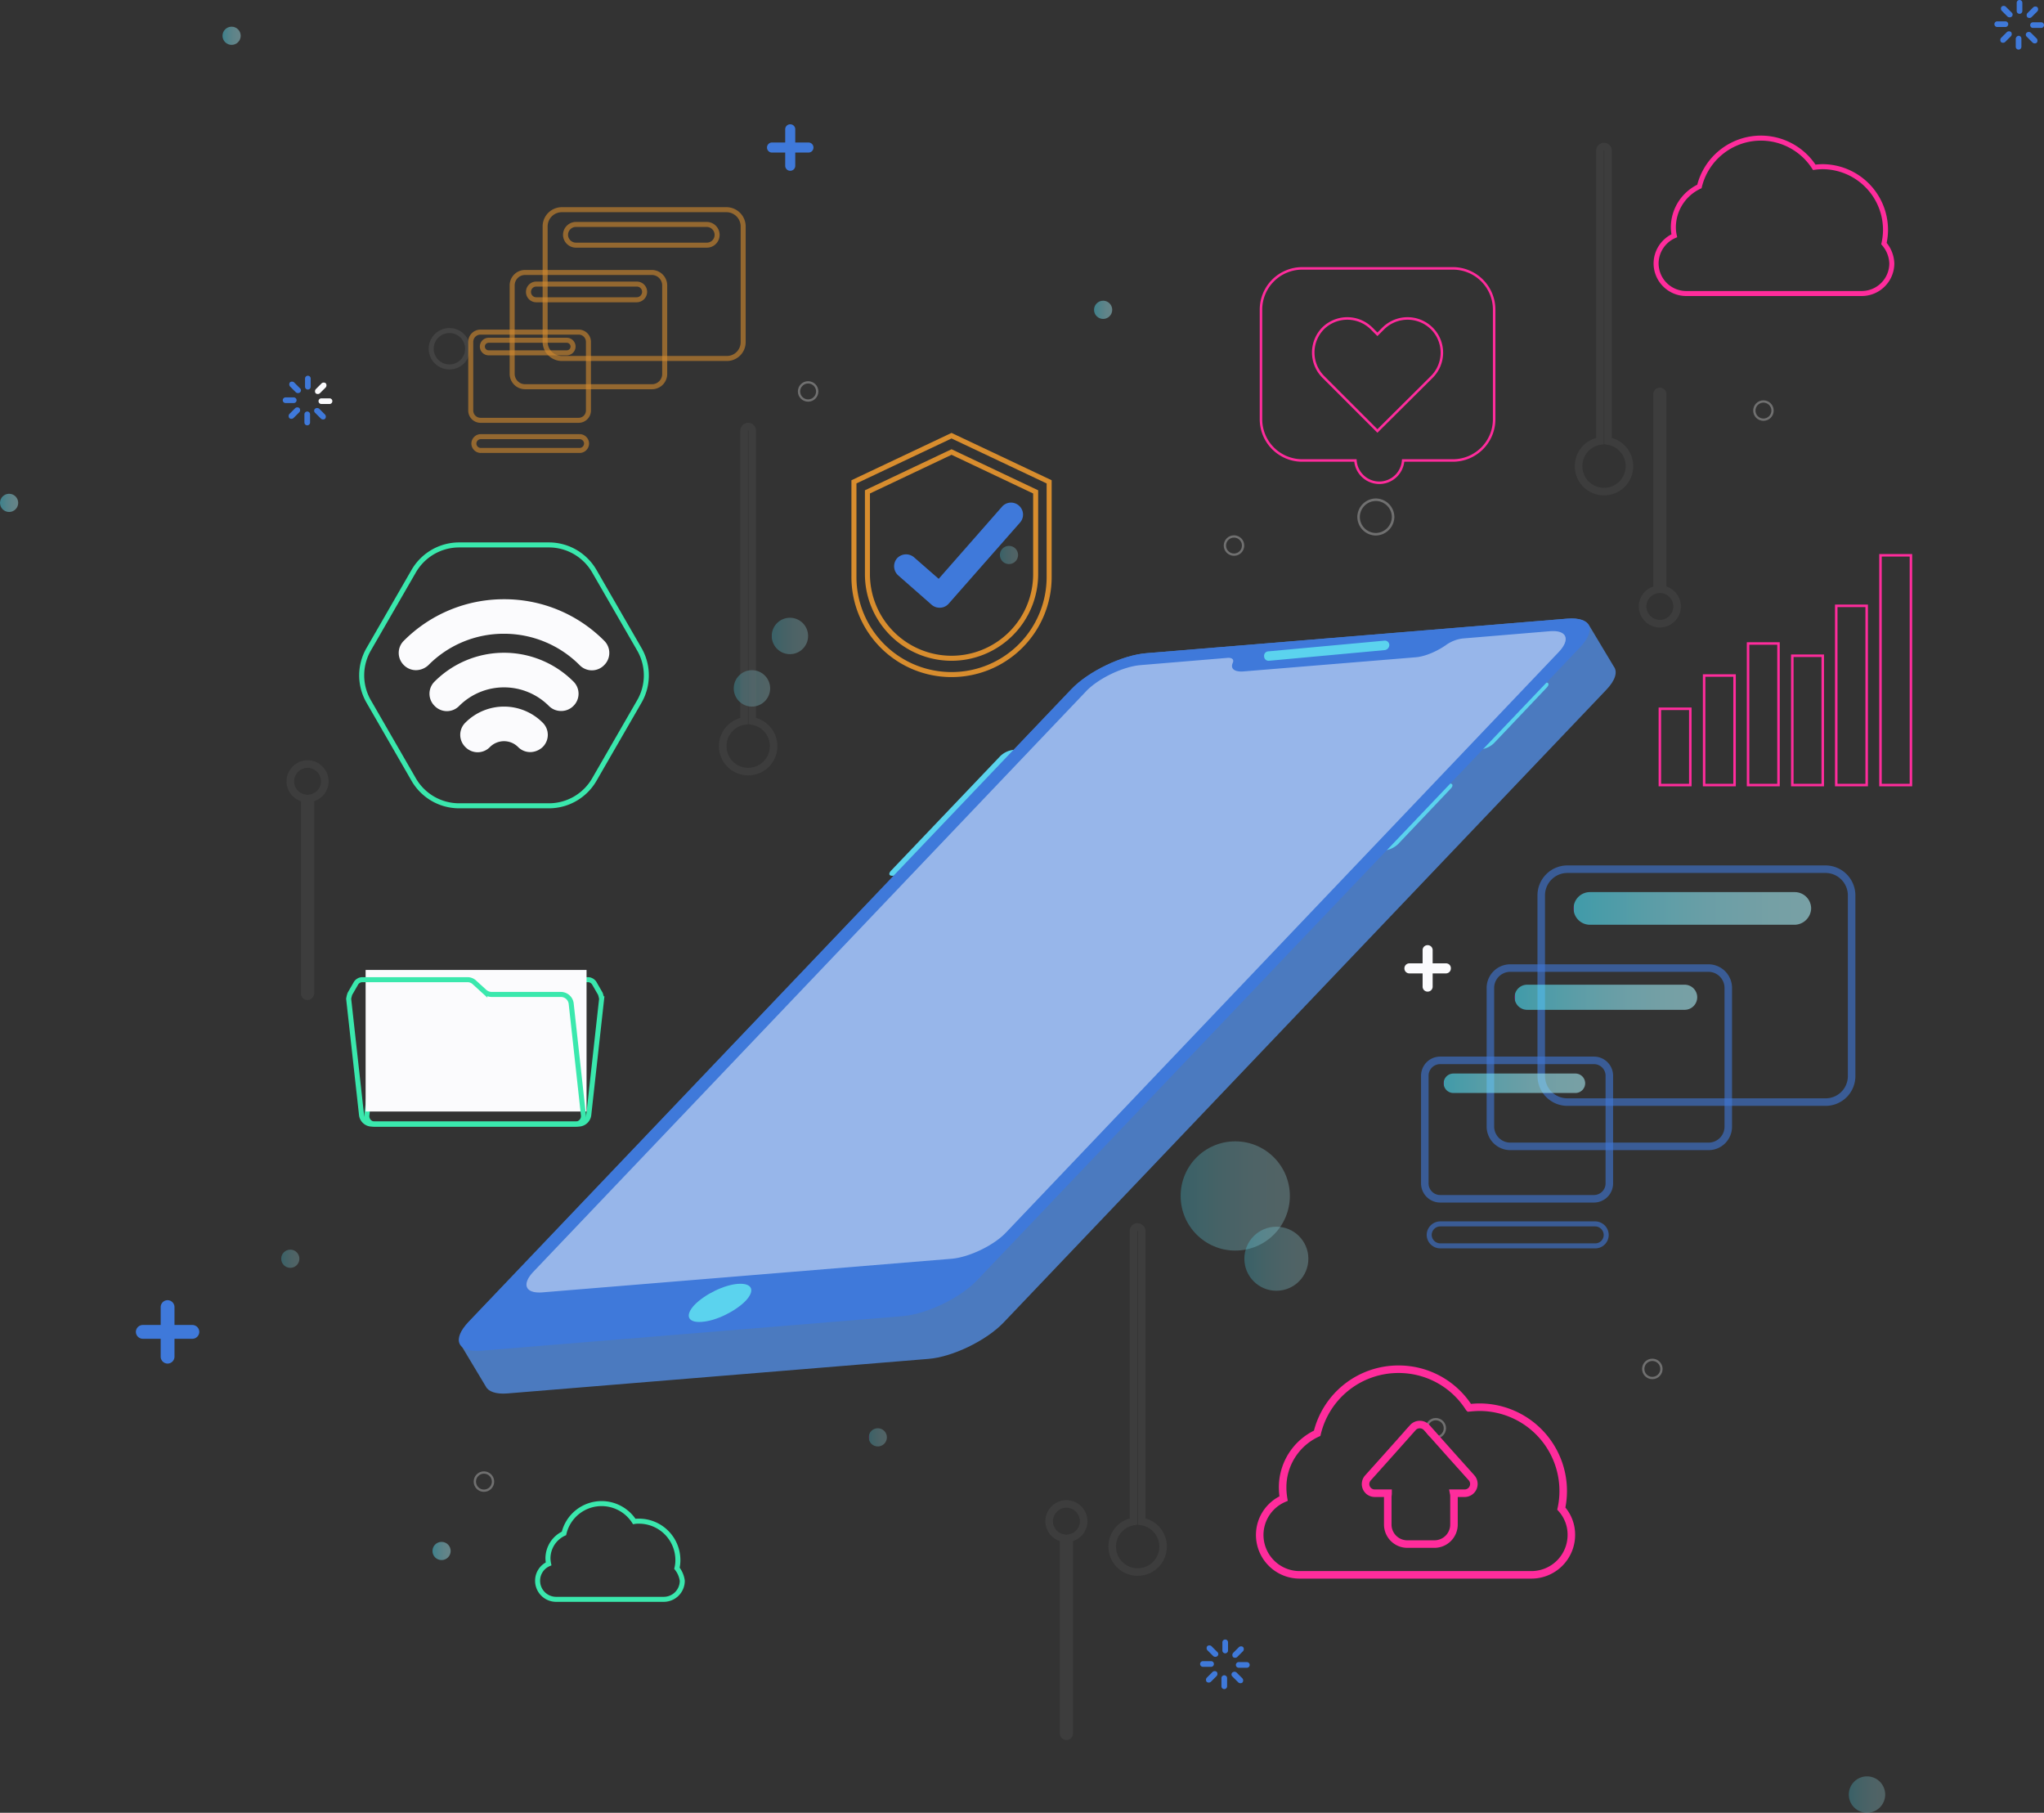 <svg xmlns="http://www.w3.org/2000/svg" xmlns:xlink="http://www.w3.org/1999/xlink" width="813.83" height="721.614"><rect width="100%" height="100%" fill="#333333" stroke="none"/><defs><linearGradient id="a" x1=".004" y1=".494" x2="1.01" y2=".494" gradientUnits="objectBoundingBox"><stop offset="0" stop-color="#cf01c2"/><stop offset="0" stop-color="#49e3fb"/><stop offset=".077" stop-color="#55e4fa"/><stop offset=".345" stop-color="#79e7f7"/><stop offset=".597" stop-color="#93e9f6"/><stop offset=".822" stop-color="#a2ebf4"/><stop offset="1" stop-color="#a8ebf4"/></linearGradient><linearGradient id="b" x1="-.001" y1=".5" x2=".998" y2=".5" xlink:href="#a"/><linearGradient id="c" x1="-.003" y1=".498" x2="1.003" y2=".498" xlink:href="#a"/><linearGradient id="d" x1="-.006" y1=".503" x2="1" y2=".503" xlink:href="#a"/><linearGradient id="e" x1=".001" y1=".502" x2="1.008" y2=".502" xlink:href="#a"/><linearGradient id="f" x1="0" y1=".5" x2=".998" y2=".5" xlink:href="#a"/><linearGradient id="g" x1=".002" y1=".502" x2="1.001" y2=".502" xlink:href="#a"/><linearGradient id="h" x1=".001" y1=".5" x2="1.008" y2=".5" xlink:href="#a"/><linearGradient id="i" x1="0" y1=".506" x2="1.007" y2=".506" xlink:href="#a"/><linearGradient id="j" x1="-.011" y1=".507" x2=".996" y2=".507" xlink:href="#a"/><linearGradient id="k" x1="-.005" y1=".494" x2="1.002" y2=".494" xlink:href="#a"/><linearGradient id="l" x1="-.003" y1=".508" x2="1.003" y2=".508" xlink:href="#a"/><linearGradient id="m" x1=".002" y1=".497" x2="1.009" y2=".497" xlink:href="#a"/><linearGradient id="n" x1="0" y1=".499" x2=".999" y2=".499" xlink:href="#a"/><linearGradient id="o" x1=".002" y1=".502" x2="1" y2=".502" xlink:href="#a"/><linearGradient id="p" x1="0" y1=".497" x2="1" y2=".497" xlink:href="#a"/></defs><g data-name="Group 4362" transform="translate(-14939.637 1541.836)"><path data-name="Path 7191" d="M15458.074-1435h60.1a16.425 16.425 0 0116.369 16.369v43.731a16.425 16.425 0 01-16.369 16.369h-19.869a9.545 9.545 0 01-9.5 8.872 9.545 9.545 0 01-9.5-8.872h-21.242a16.425 16.425 0 01-16.358-16.369v-43.731a16.425 16.425 0 0116.369-16.369z" fill="none" stroke="#ff2c9c" stroke-miterlimit="10"/><path data-name="Path 7192" d="M15509.68-1411.133a13.728 13.728 0 00-19.243 0l-2.374 2.374-2.374-2.374a13.728 13.728 0 00-19.243 0 13.728 13.728 0 000 19.243l2.374 2.371 19.243 19.243 19.368-19.243 2.374-2.374a13.613 13.613 0 00-.125-19.24z" fill="none" stroke="#ff2c9c" stroke-miterlimit="10"/><path data-name="Path 7193" d="M15487.438-1329.163h0a6.934 6.934 0 01-6.873-6.873h0a6.934 6.934 0 016.873-6.872h0a6.934 6.934 0 016.873 6.872h0a7.017 7.017 0 01-6.873 6.873z" fill="none" stroke="#707070" stroke-miterlimit="10"/><path data-name="Path 7194" d="M15689.74-1444.871a25.285 25.285 0 00.625-5.373 25.171 25.171 0 00-25.242-25.241 26.3 26.3 0 00-3.124.25 25.263 25.263 0 00-21.241-11.621 25.21 25.21 0 00-24.491 19.243 18.02 18.02 0 00-10.371 16.244 15.508 15.508 0 00.375 3.374 12.1 12.1 0 00-7.247 11h0a12 12 0 0012 12h69.85a12 12 0 0012-12h0a12.633 12.633 0 00-3.134-7.876z" fill="none" stroke="#ff2c9c" stroke-miterlimit="10" stroke-width="2"/><path data-name="Path 7195" d="M15209.164-917.561a13.615 13.615 0 00.375-3.249 15.492 15.492 0 00-15.495-15.492 9.459 9.459 0 00-1.874.125 15.447 15.447 0 00-13-7.122 15.4 15.4 0 00-14.986 11.868 10.966 10.966 0 00-6.373 10 12.308 12.308 0 00.25 2.124 7.293 7.293 0 00-4.373 6.748h0a7.386 7.386 0 007.372 7.372h42.859a7.386 7.386 0 007.372-7.372h0a10.154 10.154 0 00-2.127-5.002z" fill="none" stroke="#3ae8ad" stroke-miterlimit="10" stroke-width="2"/><path data-name="Path 7196" d="M15158.182-1324.915h-35.737a20.889 20.889 0 00-18.118 10.5l-17.869 30.989a20.766 20.766 0 000 20.867l17.869 30.989a20.889 20.889 0 0018.118 10.5h35.737a20.89 20.89 0 0018.119-10.5l17.869-30.989a20.766 20.766 0 000-20.867l-17.873-30.989a20.89 20.89 0 00-18.115-10.5z" fill="none" stroke="#3ae8ad" stroke-miterlimit="10" stroke-width="2"/><path data-name="Path 7197" d="M15150.81-1242.445a6.8 6.8 0 01-4.873-2 7.919 7.919 0 00-11.246 0 6.79 6.79 0 01-9.746 0 6.79 6.79 0 010-9.746 21.72 21.72 0 0130.739 0 6.79 6.79 0 010 9.746 7.365 7.365 0 01-4.874 2z" fill="#fbfbfd"/><path data-name="Path 7198" d="M15163.056-1258.813a6.8 6.8 0 01-4.873-2 25.265 25.265 0 00-35.737 0 6.79 6.79 0 01-9.746 0 6.79 6.79 0 010-9.746 39.066 39.066 0 0155.23 0 6.79 6.79 0 010 9.746 6.8 6.8 0 01-4.874 2z" fill="#fbfbfd"/><path data-name="Path 7199" d="M15105.326-1275.057a6.8 6.8 0 01-4.873-2 6.79 6.79 0 010-9.746 56.158 56.158 0 0139.86-16.494 55.943 55.943 0 0139.861 16.494 6.79 6.79 0 010 9.746 6.79 6.79 0 01-9.746 0 42.451 42.451 0 00-30.114-12.5 42.149 42.149 0 00-30.114 12.5 7.365 7.365 0 01-4.874 2z" fill="#fbfbfd"/><circle data-name="Ellipse 244" cx="3.624" cy="3.624" transform="translate(15337.742 -1324.54)" opacity=".26" fill="url(#a)" r="3.624"/><circle data-name="Ellipse 245" cx="3.624" cy="3.624" transform="translate(15257.771 -1389.641)" fill="none" stroke="#707070" stroke-miterlimit="10" stroke-width=".911" r="3.624"/><circle data-name="Ellipse 246" cx="3.624" cy="3.624" transform="translate(15427.335 -1328.288)" fill="none" stroke="#707070" stroke-miterlimit="10" stroke-width=".911" r="3.624"/><circle data-name="Ellipse 247" cx="3.624" cy="3.624" transform="translate(15507.681 -976.915)" fill="none" stroke="#707070" stroke-miterlimit="10" stroke-width=".911" r="3.624"/><circle data-name="Ellipse 248" cx="3.624" cy="3.624" transform="translate(15128.693 -955.673)" fill="none" stroke="#707070" stroke-miterlimit="10" stroke-width=".911" r="3.624"/><circle data-name="Ellipse 249" cx="3.624" cy="3.624" transform="translate(15638.135 -1382.019)" fill="none" stroke="#707070" stroke-miterlimit="10" stroke-width=".911" r="3.624"/><circle data-name="Ellipse 250" cx="3.624" cy="3.624" transform="translate(15593.9 -1000.532)" fill="none" stroke="#707070" stroke-miterlimit="10" stroke-width=".911" r="3.624"/><circle data-name="Ellipse 251" cx="12.745" cy="12.745" transform="translate(15105.827 -1127.236)" opacity=".26" fill="url(#b)" r="12.745"/><circle data-name="Ellipse 252" cx="7.247" cy="7.247" transform="translate(15246.9 -1295.925)" opacity=".26" fill="url(#c)" r="7.247"/><circle data-name="Ellipse 253" cx="7.247" cy="7.247" transform="translate(15675.745 -834.717)" opacity=".26" fill="url(#d)" r="7.247"/><circle data-name="Ellipse 254" cx="7.247" cy="7.247" transform="translate(15231.781 -1275.057)" opacity=".26" fill="url(#e)" r="7.247"/><circle data-name="Ellipse 255" cx="7.247" cy="7.247" transform="translate(15111.324 -1410.259)" fill="none" stroke="#707070" stroke-miterlimit="10" stroke-width="2" opacity=".26" r="7.247"/><circle data-name="Ellipse 256" cx="21.742" cy="21.742" transform="translate(15409.716 -1087.5)" opacity=".26" fill="url(#f)" r="21.742"/><circle data-name="Ellipse 257" cx="12.745" cy="12.745" transform="translate(15435.083 -1053.512)" opacity=".26" fill="url(#g)" r="12.745"/><circle data-name="Ellipse 258" cx="3.624" cy="3.624" transform="translate(15285.512 -973.292)" opacity=".26" fill="url(#h)" r="3.624"/><circle data-name="Ellipse 259" cx="3.624" cy="3.624" transform="translate(15051.596 -1044.391)" opacity=".26" fill="url(#i)" r="3.624"/><circle data-name="Ellipse 260" cx="3.624" cy="3.624" transform="translate(15375.229 -1422.129)" opacity=".44" fill="url(#j)" r="3.624"/><circle data-name="Ellipse 261" cx="3.624" cy="3.624" transform="translate(15028.229 -1531.215)" opacity=".44" fill="url(#k)" r="3.624"/><circle data-name="Ellipse 262" cx="3.624" cy="3.624" transform="translate(15111.824 -928.058)" opacity=".44" fill="url(#l)" r="3.624"/><circle data-name="Ellipse 263" cx="3.624" cy="3.624" transform="translate(14939.637 -1345.282)" opacity=".44" fill="url(#m)" r="3.624"/><path data-name="Path 7200" d="M15666.499-1103.12h-102.838a10.426 10.426 0 01-10.371-10.371v-71.974a10.426 10.426 0 0110.371-10.371h102.838a10.426 10.426 0 0110.371 10.371v71.974a10.346 10.346 0 01-10.371 10.371z" fill="none" stroke="#3f79da" stroke-miterlimit="10" stroke-width="3" opacity=".59"/><path data-name="Path 7201" d="M-548.107 538.2h-81.6a6.533 6.533 0 01-6.5-6.5 6.533 6.533 0 016.5-6.5h81.6a6.533 6.533 0 016.5 6.5 6.7 6.7 0 01-6.5 6.5z" transform="translate(16202.36 -1711.914)" opacity=".59" fill="url(#n)"/><path data-name="Path 7202" d="M15619.891-1085.501h-78.971a7.92 7.92 0 01-7.873-7.874v-55.23a7.92 7.92 0 017.872-7.872h78.971a7.919 7.919 0 017.872 7.872v55.23a7.839 7.839 0 01-7.871 7.874z" fill="none" stroke="#3f79da" stroke-miterlimit="10" stroke-width="3" opacity=".59"/><path data-name="Path 7203" d="M-587.274 564.7H-650a5.013 5.013 0 01-5-5 5.013 5.013 0 015-5h62.727a5.013 5.013 0 015 5 5.013 5.013 0 01-5.001 5z" transform="translate(16197.668 -1704.553)" opacity=".59" fill="url(#o)"/><path data-name="Path 7204" d="M15574.282-1064.634h-61.228a6.133 6.133 0 01-6.123-6.123v-42.859a6.133 6.133 0 016.123-6.123h61.228a6.133 6.133 0 016.123 6.123v42.859a6.133 6.133 0 01-6.123 6.123z" fill="none" stroke="#3f79da" stroke-miterlimit="10" stroke-width="3" opacity=".59"/><path data-name="Path 7205" d="M-625.119 590.747h-48.607a3.893 3.893 0 01-3.874-3.874 3.893 3.893 0 013.874-3.873h48.607a3.893 3.893 0 013.874 3.874 3.893 3.893 0 01-3.874 3.873z" transform="translate(16192.028 -1697.49)" opacity=".59" fill="url(#p)"/><path data-name="Path 7206" d="M15574.781-1045.89h-61.728a4.427 4.427 0 01-4.373-4.373h0a4.427 4.427 0 014.373-4.373h61.728a4.427 4.427 0 014.373 4.373h0a4.346 4.346 0 01-4.373 4.373z" fill="none" stroke="#3f79da" stroke-miterlimit="10" stroke-width="2" opacity=".59"/><path data-name="Path 7207" d="M15228.907-1399.137h-65.6a6.666 6.666 0 01-6.623-6.623v-45.983a6.666 6.666 0 016.623-6.623h65.6a6.666 6.666 0 016.623 6.623v46.108a6.482 6.482 0 01-6.623 6.498z" fill="none" stroke="#d88d2e" stroke-miterlimit="10" stroke-width="2" opacity=".59"/><path data-name="Path 7208" d="M15221.035-1444.246h-52.106a4.16 4.16 0 01-4.124-4.124h0a4.16 4.16 0 014.124-4.124h52.106a4.16 4.16 0 014.124 4.124h0a4.08 4.08 0 01-4.124 4.124z" fill="none" stroke="#d88d2e" stroke-miterlimit="10" stroke-width="2" opacity=".59"/><path data-name="Path 7209" d="M15199.163-1387.891h-50.482a5.146 5.146 0 01-5.123-5.123v-35.238a5.146 5.146 0 015.123-5.123h50.482a5.146 5.146 0 015.123 5.123v35.237a5.067 5.067 0 01-5.123 5.124z" fill="none" stroke="#d88d2e" stroke-miterlimit="10" stroke-width="2" opacity=".59"/><path data-name="Path 7210" d="M15193.17-1422.504h-39.986a3.094 3.094 0 01-3.124-3.124h0a3.094 3.094 0 013.124-3.124h39.986a3.093 3.093 0 013.124 3.124h0a3.174 3.174 0 01-3.124 3.124z" fill="none" stroke="#d88d2e" stroke-miterlimit="10" stroke-width="2" opacity=".59"/><path data-name="Path 7211" d="M15170.053-1374.522h-39.111a3.893 3.893 0 01-3.874-3.874v-27.364a3.893 3.893 0 013.874-3.874h39.111a3.893 3.893 0 013.874 3.874v27.365a3.893 3.893 0 01-3.874 3.873z" fill="none" stroke="#d88d2e" stroke-miterlimit="10" stroke-width="2" opacity=".59"/><path data-name="Path 7212" d="M15165.305-1401.385h-31.113a2.506 2.506 0 01-2.5-2.5h0a2.506 2.506 0 012.5-2.5h31.114a2.506 2.506 0 012.5 2.5h0a2.506 2.506 0 01-2.501 2.5z" fill="none" stroke="#d88d2e" stroke-miterlimit="10" stroke-width="2" opacity=".59"/><path data-name="Path 7213" d="M15170.428-1362.524h-39.361a2.773 2.773 0 01-2.749-2.749h0a2.773 2.773 0 012.749-2.749h39.361a2.773 2.773 0 012.749 2.749h0a2.773 2.773 0 01-2.749 2.749z" fill="none" stroke="#d88d2e" stroke-miterlimit="10" stroke-width="2" opacity=".59"/><path data-name="Path 7214" d="M15235.907-1370.398v115.584a10.087 10.087 0 00-8.5 10 10.079 10.079 0 0010.121 10.121 10.079 10.079 0 0010.122-10.129 10.1 10.1 0 00-8.5-10v-115.576a1.654 1.654 0 00-1.624-1.624 1.654 1.654 0 00-1.619 1.624z" fill="none" stroke="#707070" stroke-miterlimit="10" stroke-width="3" opacity=".17"/><path data-name="Path 7215" d="M15390.977-1051.763v115.583a10.087 10.087 0 00-8.5 10 10.079 10.079 0 0010.121 10.121 10.079 10.079 0 0010.121-10.121 10.1 10.1 0 00-8.5-10v-115.583a1.654 1.654 0 00-1.624-1.624 1.507 1.507 0 00-1.618 1.624z" fill="none" stroke="#707070" stroke-miterlimit="10" stroke-width="3" opacity=".17"/><path data-name="Path 7216" d="M15576.66-1481.858v115.584a10.087 10.087 0 00-8.5 10 10.079 10.079 0 0010.121 10.121 10.079 10.079 0 0010.122-10.129 10.1 10.1 0 00-8.5-10v-115.576a1.654 1.654 0 00-1.624-1.624 1.654 1.654 0 00-1.619 1.624z" fill="none" stroke="#707070" stroke-miterlimit="10" stroke-width="3" opacity=".17"/><path data-name="Path 7217" d="M15599.398-1384.892v77.722a6.852 6.852 0 00-5.748 6.748 6.933 6.933 0 006.872 6.872 6.934 6.934 0 006.873-6.872 6.852 6.852 0 00-5.748-6.748v-77.722a1.12 1.12 0 00-1.125-1.125 1.12 1.12 0 00-1.124 1.125z" fill="none" stroke="#707070" stroke-miterlimit="10" stroke-width="3" opacity=".17"/><path data-name="Path 7218" d="M15063.219-1146.354v-77.722a6.852 6.852 0 005.748-6.748 6.933 6.933 0 00-6.873-6.872 6.934 6.934 0 00-6.873 6.872 6.852 6.852 0 005.748 6.748v77.722a1.12 1.12 0 001.125 1.125 1.319 1.319 0 001.125-1.125z" fill="none" stroke="#707070" stroke-miterlimit="10" stroke-width="3" opacity=".17"/><path data-name="Path 7219" d="M15365.36-851.835v-77.722a6.852 6.852 0 005.748-6.748 6.933 6.933 0 00-6.872-6.872 6.933 6.933 0 00-6.872 6.872 6.852 6.852 0 005.748 6.748v77.722a1.12 1.12 0 001.125 1.125 1.12 1.12 0 001.123-1.125z" fill="none" stroke="#707070" stroke-miterlimit="10" stroke-width="3" opacity=".17"/><path data-name="Path 7220" d="M15561.287-941.303a32.443 32.443 0 00.75-7 33.357 33.357 0 00-33.363-33.363c-1.374 0-2.749.125-4.123.25a33.189 33.189 0 00-28.116-15.367 33.25 33.25 0 00-32.363 25.491 23.687 23.687 0 00-13.745 21.492 27.32 27.32 0 00.375 4.5 15.809 15.809 0 00-9.5 14.495h0a15.892 15.892 0 0015.869 15.869h92.342a15.892 15.892 0 0015.869-15.869h0a15.408 15.408 0 00-3.995-10.498z" fill="none" stroke="#ff2c9c" stroke-miterlimit="10" stroke-width="3"/><path data-name="Path 7221" d="M15484.314-953.549l7.622-8.5 10.246-11.5a3.711 3.711 0 015.5 0l10.246 11.5 7.622 8.5a3.687 3.687 0 01-2.749 6.123h-4.379a7.129 7.129 0 01.125 1.624v10.871a7.786 7.786 0 01-7.747 7.747h-10.871a7.786 7.786 0 01-7.747-7.747v-10.871c0-.625.125-1.125.125-1.624h-5.373a3.648 3.648 0 01-2.62-6.123z" fill="none" stroke="#ff2c9c" stroke-miterlimit="10" stroke-width="3"/><path data-name="Rectangle 858" fill="none" stroke="#ff2c9c" stroke-miterlimit="10" d="M15600.522-1259.688h12.121v30.364h-12.121z"/><path data-name="Rectangle 859" fill="none" stroke="#ff2c9c" stroke-miterlimit="10" d="M15618.142-1272.933h12.121v43.609h-12.121z"/><path data-name="Rectangle 860" fill="none" stroke="#ff2c9c" stroke-miterlimit="10" d="M15635.636-1285.679h12.121v56.355h-12.121z"/><path data-name="Rectangle 861" fill="none" stroke="#ff2c9c" stroke-miterlimit="10" d="M15653.254-1280.805h12.121v51.481h-12.121z"/><path data-name="Rectangle 862" fill="none" stroke="#ff2c9c" stroke-miterlimit="10" d="M15670.747-1300.673h12.121v71.349h-12.121z"/><path data-name="Rectangle 863" fill="none" stroke="#ff2c9c" stroke-miterlimit="10" d="M15688.365-1320.791h12.121v91.467h-12.121z"/><path data-name="Path 7222" d="M15178.675-1146.229l-2.372-4.123a3 3 0 00-2.749-1.5h-41.735a4.032 4.032 0 00-2.624 1l-4.249 3.874a4.3 4.3 0 01-2.624 1h-27.74a4.152 4.152 0 00-4 3.624l-4.873 44.359a3.164 3.164 0 003.124 3.624h81.221a4.152 4.152 0 004-3.624l5.123-46.233a11.686 11.686 0 00-.502-2.001z" fill="none" stroke="#3ae8ad" stroke-miterlimit="10" stroke-width="2"/><path data-name="Rectangle 864" fill="#fbfbfd" d="M15085.209-1155.726h87.968v56.355h-87.968z"/><path data-name="Path 7223" d="M15078.961-1146.229l2.374-4.123a3 3 0 012.749-1.5h41.735a4.033 4.033 0 012.624 1l4.249 3.874a4.3 4.3 0 002.624 1h27.74a4.152 4.152 0 014 3.624l4.873 44.359a3.164 3.164 0 01-3.124 3.624h-81.221a4.152 4.152 0 01-4-3.624l-5.123-46.233a11.686 11.686 0 01.5-2.001z" fill="none" stroke="#3ae8ad" stroke-miterlimit="10" stroke-width="2"/><path data-name="Path 7224" d="M15318.5-1368.399l-38.861 18.368v37.862a38.823 38.823 0 0038.861 38.861h0a38.823 38.823 0 0038.861-38.861v-37.862z" fill="none" stroke="#d88d2e" stroke-miterlimit="10" stroke-width="2"/><path data-name="Path 7225" d="M15318.5-1361.901l-33.488 15.869v32.738a33.49 33.49 0 0033.488 33.493h0a33.49 33.49 0 0033.488-33.488v-32.743z" fill="none" stroke="#d88d2e" stroke-miterlimit="10" stroke-width="2"/><path data-name="Path 7226" d="M15313.751-1299.923a4.8 4.8 0 01-3.124-1.125l-13.37-11.746a4.882 4.882 0 01-.5-6.748 4.882 4.882 0 016.748-.5l9.871 8.622 25.241-28.74a4.757 4.757 0 016.748-.375 4.757 4.757 0 01.375 6.748l-28.365 32.238a4.676 4.676 0 01-3.624 1.626z" fill="#3f79da"/><path data-name="Path 7227" d="M15582.155-1276.557c-.125-.25-.25-.375-.375-.625s-.25-.375-.375-.625-.25-.375-.375-.625-.25-.375-.375-.625-.25-.375-.375-.625-.25-.375-.375-.625-.25-.375-.375-.625-.25-.375-.375-.625-.25-.375-.375-.625-.25-.375-.375-.625-.25-.375-.375-.625-.25-.375-.375-.625-.25-.375-.375-.625-.25-.375-.375-.625-.25-.375-.375-.625-.25-.375-.375-.625-.25-.375-.375-.625-.25-.375-.375-.625-.25-.375-.375-.625-.25-.375-.375-.625-.25-.375-.375-.625-.25-.375-.375-.625-.25-.375-.375-.625-.25-.375-.375-.625-.25-.375-.375-.625-.25-.375-.375-.625c-1-2-4-3.124-8.622-2.749l-167.564 13.745c-9.622.75-22.992 7.247-29.864 14.37l-239.91 251.79c-3.874 4-4.748 7.372-3.124 9.5.125.25.25.375.375.625s.25.375.375.625.25.375.375.625.25.375.375.625.25.375.375.625.25.375.375.625.25.375.375.625.25.375.375.625.25.375.375.625.25.375.375.625.25.375.375.625.25.375.375.625.25.375.375.625.25.375.375.625.25.375.375.625.25.375.375.625.25.375.375.625.25.375.375.625.25.375.375.625.25.375.375.625.25.375.375.625.25.375.375.625.25.375.375.625.25.375.375.625.25.375.375.625.25.375.375.625c1 2 4 3.124 8.622 2.749l167.564-13.745c9.621-.75 22.992-7.247 29.864-14.37l239.91-251.797c3.874-3.995 4.748-7.368 3.124-9.493z" fill="#4b7abf"/><path data-name="Path 7228" d="M15529.42-1243.569c-1.624.125-2-.75-.875-2l20.992-22.117a9.037 9.037 0 015.123-2.5c1.624-.125 2 .75.875 2l-20.992 22.117a9.036 9.036 0 01-5.123 2.5z" fill="#5bd3ee"/><path data-name="Path 7229" d="M15295.254-1193.212c-1.624.125-2-.75-.875-2l43.484-45.609a9.037 9.037 0 015.123-2.5c1.624-.125 2 .75.875 2l-43.484 45.609a9.036 9.036 0 01-5.123 2.5z" fill="#5bd3ee"/><path data-name="Path 7230" d="M15491.183-1203.333c-1.624.125-2-.75-.875-2l20.992-22.117a9.037 9.037 0 015.123-2.5c1.624-.125 2 .75.875 2l-20.992 22.117a9.433 9.433 0 01-5.123 2.5z" fill="#5bd3ee"/><path data-name="Path 7231" d="M15298.882-1017.901l-167.564 13.745c-9.621.75-11.871-4.373-5.123-11.5l239.913-251.784c6.748-7.122 20.243-13.62 29.864-14.37l167.564-13.745c9.622-.75 11.871 4.373 5.123 11.5l-239.913 251.784c-6.748 7.123-20.243 13.621-29.864 14.37z" fill="#3f79da"/><path data-name="Path 7232" d="M15556.539-1290.551l-34.487 2.874a14.513 14.513 0 00-6.873 2.749c-3.624 2.5-8.372 4.5-12 4.748l-68.475 5.623c-3.624.25-5.248-1.125-4.249-3.374.625-1.375-.25-2.249-2.374-2l-34.488 2.874c-6.872.625-16.619 5.248-21.492 10.371l-220.041 231.042c-4.873 5.123-3.249 8.872 3.749 8.247l162.816-13.37c6.872-.625 16.619-5.248 21.492-10.371l220.045-231.042c4.999-5.248 3.249-8.996-3.623-8.371z" fill="#fbfbfd" opacity=".47"/><path data-name="Path 7233" d="M15236.53-1024.023c-4 4.124-11.746 8-17.369 8.372-5.623.5-7-2.5-3-6.748 4-4.124 11.746-8 17.369-8.372s6.874 2.624 3 6.748z" fill="#5bd3ee"/><path data-name="Path 7234" d="M15491.062-1283.055l-46.11 4.249a1.771 1.771 0 01-2-1.749 1.771 1.771 0 011.749-2l46.108-4.248a1.771 1.771 0 012 1.749 2.121 2.121 0 01-1.747 1.999z" fill="#5bd3ee"/><path data-name="Path 7236" d="M15515.303-1158.35h-5.248v-5.247a1.974 1.974 0 00-2-2 1.974 1.974 0 00-2 2v5.248h-5.246a1.974 1.974 0 00-2 2 1.974 1.974 0 002 2h5.248v5.248a1.974 1.974 0 002 2 1.974 1.974 0 002-2v-5.248h5.248a1.974 1.974 0 002-2 1.9 1.9 0 00-2.002-2.001z" fill="#fbfbfd"/><path data-name="Path 7237" d="M15261.521-1485.107h-5.248v-5.247a1.974 1.974 0 00-2-2 1.974 1.974 0 00-2 2v5.248h-5.246a1.974 1.974 0 00-2 2 1.974 1.974 0 002 2h5.248v5.248a1.974 1.974 0 002 2 1.974 1.974 0 002-2v-5.248h5.248a1.974 1.974 0 002-2 1.974 1.974 0 00-2.002-2.001z" fill="#3f79da"/><path data-name="Path 7238" d="M15016.234-1014.402h-7.122v-7.122a2.773 2.773 0 00-2.749-2.749 2.773 2.773 0 00-2.749 2.749v7.122h-7.122a2.773 2.773 0 00-2.749 2.749 2.773 2.773 0 002.749 2.749h7.122v7.122a2.773 2.773 0 002.749 2.749 2.773 2.773 0 002.749-2.749v-7.122h7.122a2.773 2.773 0 002.749-2.749 2.773 2.773 0 00-2.749-2.749z" fill="#3f79da"/><path data-name="Path 7239" d="M15427.461-883.697a1.12 1.12 0 01-1.125-1.125v-3.249a1.12 1.12 0 011.125-1.125 1.12 1.12 0 011.125 1.125v3.249a1.12 1.12 0 01-1.125 1.125z" fill="#3f79da"/><path data-name="Path 7240" d="M15430.584-882.199a1.311 1.311 0 010-1.624l2.374-2.374a1.311 1.311 0 011.624 0 1.311 1.311 0 010 1.624l-2.374 2.374a1.311 1.311 0 01-1.624 0z" fill="#3f79da"/><path data-name="Path 7241" d="M15431.709-879.075a1.12 1.12 0 011.125-1.125h3.249a1.12 1.12 0 011.125 1.125 1.12 1.12 0 01-1.125 1.125h-3.249a1.12 1.12 0 01-1.125-1.125z" fill="#3f79da"/><path data-name="Path 7242" d="M15430.334-876.077a1.311 1.311 0 011.624 0l2.374 2.374a1.311 1.311 0 010 1.624 1.311 1.311 0 01-1.624 0l-2.374-2.374a1.067 1.067 0 010-1.624z" fill="#3f79da"/><path data-name="Path 7243" d="M15427.085-874.952a1.12 1.12 0 011.125 1.125v3.249a1.12 1.12 0 01-1.125 1.125 1.12 1.12 0 01-1.125-1.125v-3.249a1.12 1.12 0 011.125-1.125z" fill="#3f79da"/><path data-name="Path 7244" d="M15424.087-876.327a1.311 1.311 0 010 1.624l-2.374 2.374a1.311 1.311 0 01-1.624 0 1.311 1.311 0 010-1.624l2.374-2.374a1.311 1.311 0 011.624 0z" fill="#3f79da"/><path data-name="Path 7245" d="M15422.964-879.45a1.12 1.12 0 01-1.125 1.125h-3.249a1.12 1.12 0 01-1.125-1.125 1.12 1.12 0 011.125-1.125h3.249a1.12 1.12 0 011.125 1.125z" fill="#3f79da"/><path data-name="Path 7246" d="M15424.337-882.574a1.311 1.311 0 01-1.624 0l-2.374-2.374a1.311 1.311 0 010-1.624 1.311 1.311 0 011.624 0l2.374 2.374a1.065 1.065 0 010 1.624z" fill="#3f79da"/><path data-name="Path 7247" d="M15062.216-1386.765a1.12 1.12 0 01-1.125-1.125v-3.249a1.12 1.12 0 011.125-1.125 1.12 1.12 0 011.125 1.125v3.249a1.12 1.12 0 01-1.125 1.125z" fill="#3f79da"/><path data-name="Path 7248" d="M15065.341-1385.267a1.311 1.311 0 010-1.624l2.374-2.374a1.311 1.311 0 011.625 0 1.311 1.311 0 010 1.624l-2.374 2.374a1.311 1.311 0 01-1.625 0z" fill="#fbfbfd"/><path data-name="Path 7249" d="M15066.465-1382.143a1.12 1.12 0 011.125-1.125h3.249a1.12 1.12 0 011.125 1.125 1.12 1.12 0 01-1.125 1.125h-3.249a1.12 1.12 0 01-1.125-1.125z" fill="#fbfbfd"/><path data-name="Path 7250" d="M15065.091-1379.145a1.311 1.311 0 011.625 0l2.374 2.374a1.31 1.31 0 010 1.624 1.311 1.311 0 01-1.624 0l-2.374-2.374a1.067 1.067 0 01-.001-1.624z" fill="#3f79da"/><path data-name="Path 7251" d="M15061.967-1378.02a1.12 1.12 0 011.125 1.125v3.249a1.12 1.12 0 01-1.125 1.125 1.12 1.12 0 01-1.125-1.125v-3.249a1.12 1.12 0 011.125-1.125z" fill="#3f79da"/><path data-name="Path 7252" d="M15058.843-1379.395a1.311 1.311 0 010 1.624l-2.374 2.374a1.311 1.311 0 01-1.625 0 1.311 1.311 0 010-1.624l2.374-2.374a1.311 1.311 0 011.625 0z" fill="#3f79da"/><path data-name="Path 7253" d="M15057.721-1382.518a1.12 1.12 0 01-1.125 1.125h-3.249a1.12 1.12 0 01-1.125-1.125 1.12 1.12 0 011.125-1.125h3.249a1.12 1.12 0 011.125 1.125z" fill="#3f79da"/><path data-name="Path 7254" d="M15059.093-1385.642a1.311 1.311 0 01-1.625 0l-2.374-2.374a1.31 1.31 0 010-1.624 1.311 1.311 0 011.624 0l2.374 2.374a1.065 1.065 0 01.001 1.624z" fill="#3f79da"/><path data-name="Path 7255" d="M15743.722-1536.336a1.12 1.12 0 01-1.125-1.127v-3.249a1.12 1.12 0 011.125-1.124 1.12 1.12 0 011.125 1.125v3.249a1.12 1.12 0 01-1.125 1.126z" fill="#3f79da"/><path data-name="Path 7256" d="M15746.845-1534.963a1.311 1.311 0 010-1.624l2.374-2.374a1.311 1.311 0 011.624 0 1.311 1.311 0 010 1.624l-2.374 2.374a1.311 1.311 0 01-1.624 0z" fill="#3f79da"/><path data-name="Path 7257" d="M15747.969-1531.839a1.12 1.12 0 011.125-1.125h3.249a1.12 1.12 0 011.125 1.125 1.12 1.12 0 01-1.125 1.125h-3.249a1.12 1.12 0 01-1.125-1.125z" fill="#3f79da"/><path data-name="Path 7258" d="M15746.595-1528.841a1.311 1.311 0 011.624 0l2.374 2.374a1.311 1.311 0 010 1.624 1.311 1.311 0 01-1.624 0l-2.374-2.374a1.065 1.065 0 010-1.624z" fill="#3f79da"/><path data-name="Path 7259" d="M15743.346-1527.591a1.12 1.12 0 011.125 1.125v3.249a1.12 1.12 0 01-1.125 1.125 1.12 1.12 0 01-1.125-1.125v-3.249a1.319 1.319 0 011.125-1.125z" fill="#3f79da"/><path data-name="Path 7260" d="M15740.347-1529.091a1.311 1.311 0 010 1.624l-2.374 2.374a1.311 1.311 0 01-1.624 0 1.311 1.311 0 010-1.624l2.374-2.374a1.311 1.311 0 011.624 0z" fill="#3f79da"/><path data-name="Path 7261" d="M15739.224-1532.214a1.12 1.12 0 01-1.125 1.125h-3.249a1.12 1.12 0 01-1.125-1.125 1.12 1.12 0 011.125-1.125h3.249a1.12 1.12 0 011.125 1.125z" fill="#3f79da"/><path data-name="Path 7262" d="M15740.597-1535.213a1.311 1.311 0 01-1.624 0l-2.374-2.374a1.311 1.311 0 010-1.624 1.311 1.311 0 011.624 0l2.374 2.374a1.067 1.067 0 010 1.624z" fill="#3f79da"/></g></svg>
